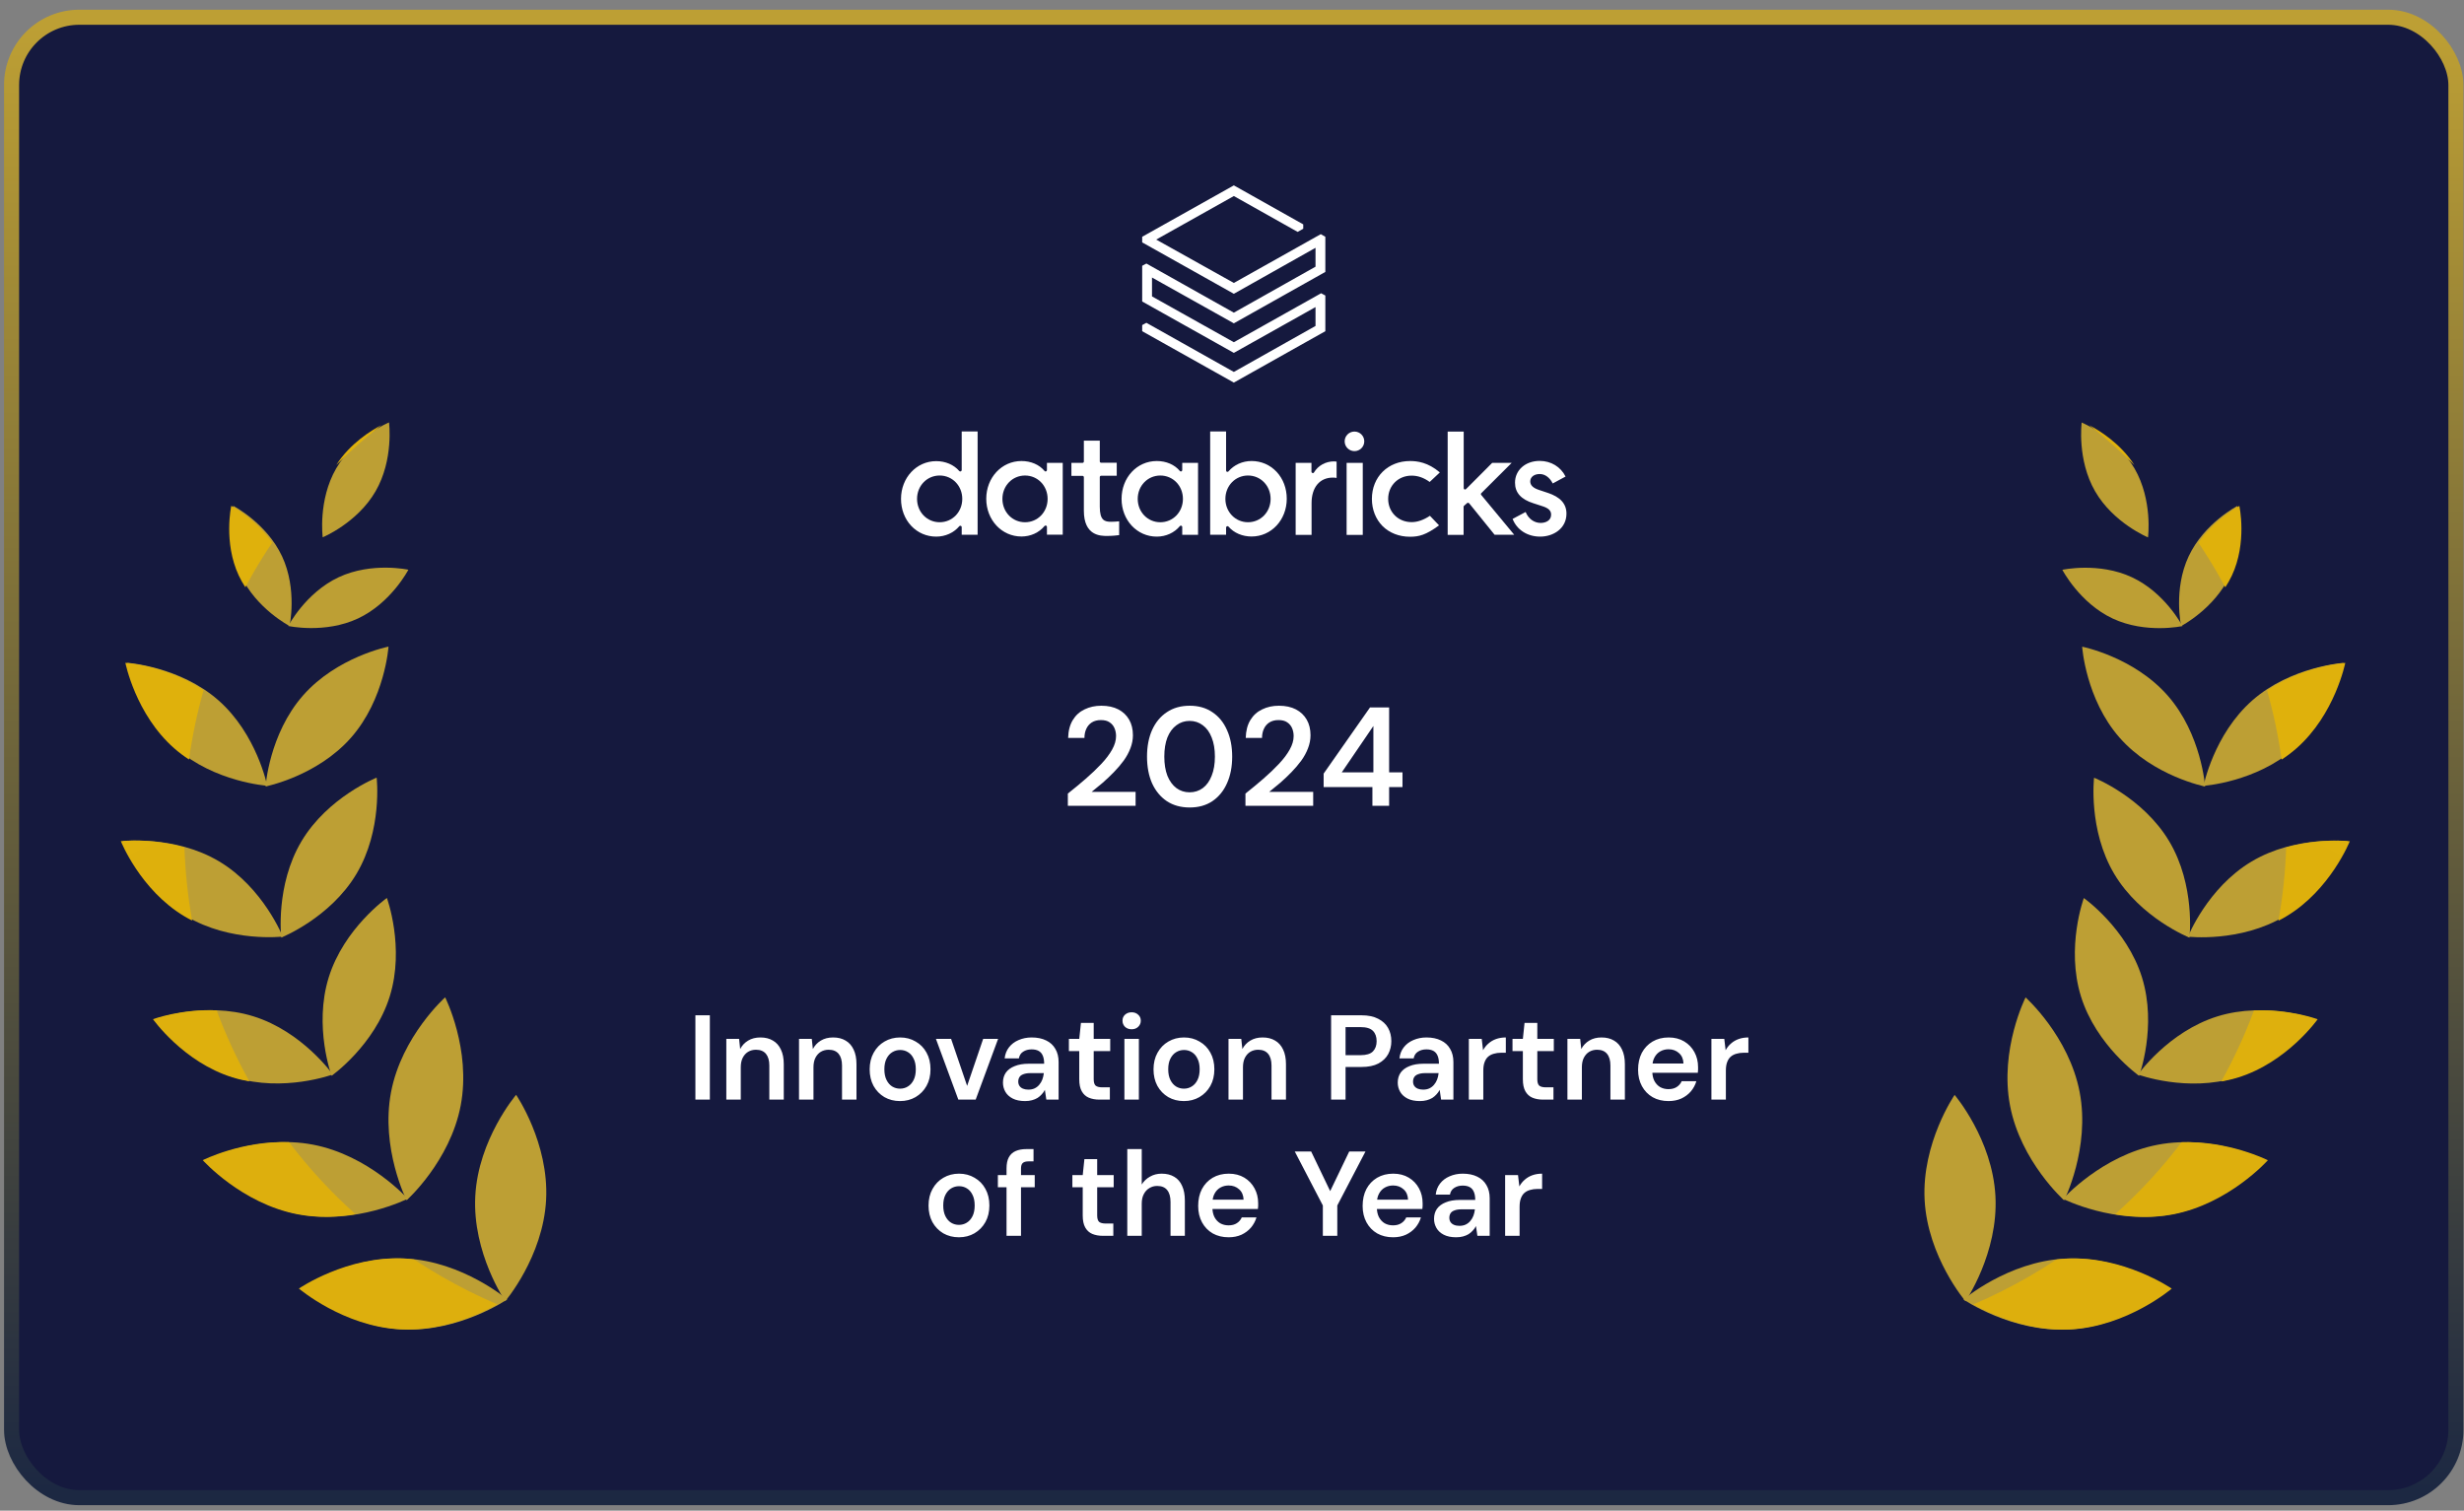 <svg width="199" height="122" viewBox="0 0 199 122" fill="none" xmlns="http://www.w3.org/2000/svg">
<rect x="0" y="0" width="199" height="122" fill="#808080" stroke="none"/>
<rect x="0.935" y="1.392" width="197.412" height="119.557" rx="5.472" fill="#15193E"/>
<rect x="0.935" y="1.392" width="197.412" height="119.557" rx="5.472" stroke="url(#paint0_linear_2092_10402)" stroke-width="1.216"/>
<path d="M106.245 21.537L99.649 25.25L92.586 21.283L92.246 21.466V24.347L99.649 28.498L106.245 24.799V26.324L99.649 30.037L92.586 26.069L92.246 26.253V26.747L99.649 30.898L107.038 26.747V23.867L106.698 23.683L99.649 27.637L93.039 23.937V22.412L99.649 26.112L107.038 21.96V19.122L106.67 18.911L99.649 22.85L93.379 19.348L99.649 15.832L104.801 18.727L105.254 18.473V18.12L99.649 14.971L92.246 19.122V19.574L99.649 23.726L106.245 20.012V21.537Z" fill="white"/>
<path d="M78.955 43.188V34.843H77.67V37.965C77.67 38.012 77.642 38.049 77.595 38.068C77.549 38.086 77.502 38.068 77.474 38.04C77.036 37.529 76.356 37.241 75.611 37.241C74.018 37.241 72.769 38.579 72.769 40.289C72.769 41.125 73.058 41.896 73.589 42.463C74.12 43.03 74.838 43.337 75.611 43.337C76.347 43.337 77.027 43.03 77.474 42.5C77.502 42.463 77.558 42.454 77.595 42.463C77.642 42.482 77.67 42.519 77.67 42.566V43.188H78.955ZM75.89 42.175C74.866 42.175 74.064 41.348 74.064 40.289C74.064 39.229 74.866 38.402 75.89 38.402C76.915 38.402 77.716 39.229 77.716 40.289C77.716 41.348 76.915 42.175 75.89 42.175Z" fill="white"/>
<path d="M85.83 43.189V37.381H84.554V37.966C84.554 38.013 84.526 38.05 84.479 38.068C84.433 38.087 84.386 38.068 84.358 38.031C83.93 37.52 83.259 37.232 82.495 37.232C80.902 37.232 79.653 38.57 79.653 40.28C79.653 41.99 80.902 43.328 82.495 43.328C83.231 43.328 83.911 43.021 84.358 42.483C84.386 42.445 84.442 42.436 84.479 42.445C84.526 42.464 84.554 42.501 84.554 42.547V43.179H85.83V43.189ZM82.784 42.176C81.759 42.176 80.958 41.349 80.958 40.289C80.958 39.23 81.759 38.403 82.784 38.403C83.808 38.403 84.609 39.23 84.609 40.289C84.609 41.349 83.808 42.176 82.784 42.176Z" fill="white"/>
<path d="M96.758 43.189V37.381H95.481V37.966C95.481 38.013 95.454 38.05 95.407 38.068C95.36 38.087 95.314 38.068 95.286 38.031C94.857 37.52 94.187 37.232 93.423 37.232C91.82 37.232 90.581 38.57 90.581 40.289C90.581 42.008 91.83 43.337 93.423 43.337C94.159 43.337 94.839 43.031 95.286 42.492C95.314 42.455 95.37 42.445 95.407 42.455C95.454 42.473 95.481 42.51 95.481 42.557V43.189H96.758ZM93.711 42.176C92.687 42.176 91.886 41.349 91.886 40.289C91.886 39.23 92.687 38.403 93.711 38.403C94.736 38.403 95.537 39.23 95.537 40.289C95.537 41.349 94.736 42.176 93.711 42.176Z" fill="white"/>
<path d="M99.097 42.5C99.106 42.5 99.125 42.491 99.134 42.491C99.162 42.491 99.199 42.51 99.218 42.528C99.656 43.039 100.336 43.328 101.081 43.328C102.674 43.328 103.922 41.989 103.922 40.279C103.922 39.443 103.634 38.672 103.103 38.105C102.571 37.538 101.854 37.231 101.081 37.231C100.345 37.231 99.665 37.538 99.218 38.068C99.19 38.105 99.143 38.114 99.097 38.105C99.05 38.086 99.022 38.049 99.022 38.003V34.843H97.737V43.188H99.022V42.603C99.022 42.556 99.05 42.519 99.097 42.5ZM98.966 40.289C98.966 39.229 99.767 38.402 100.792 38.402C101.817 38.402 102.618 39.229 102.618 40.289C102.618 41.348 101.817 42.175 100.792 42.175C99.767 42.175 98.966 41.339 98.966 40.289Z" fill="white"/>
<path d="M107.641 38.571C107.762 38.571 107.873 38.581 107.948 38.599V37.279C107.901 37.27 107.818 37.261 107.734 37.261C107.063 37.261 106.448 37.605 106.122 38.153C106.094 38.199 106.048 38.218 106.001 38.199C105.954 38.19 105.917 38.144 105.917 38.097V37.382H104.641V43.199H105.926V40.634C105.926 39.361 106.579 38.571 107.641 38.571Z" fill="white"/>
<path d="M110.061 37.381H108.757V43.198H110.061V37.381Z" fill="white"/>
<path d="M109.391 34.852C108.953 34.852 108.599 35.206 108.599 35.642C108.599 36.079 108.953 36.432 109.391 36.432C109.829 36.432 110.183 36.079 110.183 35.642C110.183 35.206 109.829 34.852 109.391 34.852Z" fill="white"/>
<path d="M113.883 37.232C112.094 37.232 110.799 38.514 110.799 40.289C110.799 41.154 111.107 41.925 111.656 42.483C112.215 43.04 112.997 43.347 113.873 43.347C114.6 43.347 115.159 43.207 116.221 42.427L115.485 41.655C114.963 41.999 114.479 42.166 114.004 42.166C112.923 42.166 112.113 41.358 112.113 40.289C112.113 39.221 112.923 38.412 114.004 38.412C114.516 38.412 114.991 38.579 115.466 38.923L116.286 38.152C115.327 37.334 114.46 37.232 113.883 37.232Z" fill="white"/>
<path d="M118.483 40.633C118.501 40.614 118.529 40.605 118.558 40.605H118.567C118.595 40.605 118.623 40.623 118.651 40.642L120.709 43.188H122.293L119.629 39.973C119.591 39.926 119.591 39.861 119.638 39.824L122.088 37.38H120.514L118.399 39.499C118.371 39.527 118.325 39.536 118.278 39.527C118.241 39.508 118.213 39.471 118.213 39.425V34.852H116.918V43.198H118.204V40.93C118.204 40.902 118.213 40.865 118.241 40.846L118.483 40.633Z" fill="white"/>
<path d="M124.388 43.337C125.441 43.337 126.512 42.696 126.512 41.479C126.512 40.679 126.009 40.131 124.984 39.797L124.285 39.564C123.81 39.406 123.587 39.183 123.587 38.877C123.587 38.523 123.904 38.282 124.351 38.282C124.779 38.282 125.161 38.561 125.403 39.044L126.438 38.486C126.056 37.706 125.264 37.222 124.351 37.222C123.195 37.222 122.357 37.966 122.357 38.979C122.357 39.787 122.842 40.326 123.838 40.642L124.556 40.875C125.059 41.033 125.273 41.237 125.273 41.562C125.273 42.055 124.816 42.231 124.425 42.231C123.904 42.231 123.438 41.897 123.214 41.349L122.162 41.906C122.506 42.789 123.354 43.337 124.388 43.337Z" fill="white"/>
<path d="M89.409 43.282C89.818 43.282 90.182 43.244 90.387 43.216V42.101C90.219 42.12 89.921 42.138 89.744 42.138C89.222 42.138 88.822 42.045 88.822 40.921V38.533C88.822 38.468 88.868 38.421 88.933 38.421H90.191V37.371H88.933C88.868 37.371 88.822 37.325 88.822 37.26V35.587H87.536V37.269C87.536 37.334 87.489 37.38 87.424 37.38H86.53V38.431H87.424C87.489 38.431 87.536 38.477 87.536 38.542V41.246C87.536 43.282 88.896 43.282 89.409 43.282Z" fill="white"/>
<path d="M86.243 65.075V64.088C86.75 63.687 87.234 63.286 87.696 62.885C88.158 62.484 88.574 62.087 88.945 61.693C89.315 61.3 89.607 60.914 89.819 60.535C90.03 60.157 90.136 59.794 90.136 59.446C90.136 59.219 90.095 59.007 90.011 58.81C89.928 58.613 89.796 58.455 89.614 58.333C89.44 58.212 89.206 58.152 88.911 58.152C88.623 58.152 88.377 58.216 88.173 58.345C87.976 58.473 87.829 58.648 87.73 58.867C87.632 59.079 87.583 59.321 87.583 59.593H86.266C86.281 59.018 86.406 58.538 86.641 58.152C86.875 57.766 87.193 57.478 87.594 57.289C87.995 57.093 88.445 56.994 88.945 56.994C89.482 56.994 89.94 57.093 90.318 57.289C90.696 57.486 90.988 57.762 91.192 58.118C91.396 58.473 91.498 58.893 91.498 59.378C91.498 59.733 91.43 60.085 91.294 60.433C91.165 60.774 90.984 61.107 90.749 61.432C90.515 61.75 90.25 62.06 89.955 62.363C89.667 62.658 89.368 62.942 89.058 63.214C88.748 63.479 88.449 63.725 88.162 63.952H91.714V65.075H86.243ZM96.087 65.212C95.368 65.212 94.752 65.041 94.237 64.701C93.722 64.353 93.325 63.872 93.045 63.259C92.773 62.639 92.637 61.92 92.637 61.103C92.637 60.286 92.773 59.571 93.045 58.958C93.325 58.337 93.722 57.857 94.237 57.516C94.752 57.168 95.368 56.994 96.087 56.994C96.798 56.994 97.407 57.168 97.915 57.516C98.429 57.857 98.823 58.337 99.095 58.958C99.375 59.571 99.515 60.286 99.515 61.103C99.515 61.92 99.375 62.639 99.095 63.259C98.823 63.872 98.429 64.353 97.915 64.701C97.407 65.041 96.798 65.212 96.087 65.212ZM96.076 63.986C96.477 63.986 96.832 63.872 97.143 63.645C97.453 63.411 97.691 63.078 97.858 62.647C98.032 62.215 98.119 61.701 98.119 61.103C98.119 60.505 98.032 59.991 97.858 59.559C97.691 59.128 97.453 58.799 97.143 58.572C96.832 58.337 96.477 58.22 96.076 58.22C95.675 58.22 95.319 58.337 95.009 58.572C94.699 58.799 94.457 59.128 94.282 59.559C94.116 59.991 94.033 60.505 94.033 61.103C94.033 61.701 94.116 62.215 94.282 62.647C94.457 63.078 94.699 63.411 95.009 63.645C95.319 63.872 95.675 63.986 96.076 63.986ZM100.586 65.075V64.088C101.093 63.687 101.577 63.286 102.039 62.885C102.501 62.484 102.917 62.087 103.287 61.693C103.658 61.3 103.95 60.914 104.161 60.535C104.373 60.157 104.479 59.794 104.479 59.446C104.479 59.219 104.438 59.007 104.354 58.81C104.271 58.613 104.139 58.455 103.957 58.333C103.783 58.212 103.549 58.152 103.253 58.152C102.966 58.152 102.72 58.216 102.516 58.345C102.319 58.473 102.171 58.648 102.073 58.867C101.975 59.079 101.925 59.321 101.925 59.593H100.609C100.624 59.018 100.749 58.538 100.983 58.152C101.218 57.766 101.536 57.478 101.937 57.289C102.338 57.093 102.788 56.994 103.287 56.994C103.825 56.994 104.283 57.093 104.661 57.289C105.039 57.486 105.331 57.762 105.535 58.118C105.739 58.473 105.841 58.893 105.841 59.378C105.841 59.733 105.773 60.085 105.637 60.433C105.508 60.774 105.327 61.107 105.092 61.432C104.858 61.75 104.593 62.06 104.298 62.363C104.01 62.658 103.711 62.942 103.401 63.214C103.091 63.479 102.792 63.725 102.504 63.952H106.057V65.075H100.586ZM110.84 65.075V63.566H106.901V62.476L110.647 57.13H112.19V62.374H113.269V63.566H112.19V65.075H110.84ZM108.365 62.374H110.919V58.629L108.365 62.374Z" fill="white"/>
<path d="M56.162 88.804V81.994H57.33V88.804H56.162ZM58.66 88.804V83.901H59.691L59.779 84.718C59.928 84.433 60.142 84.206 60.421 84.037C60.7 83.868 61.03 83.784 61.413 83.784C61.809 83.784 62.146 83.868 62.425 84.037C62.704 84.199 62.918 84.439 63.067 84.757C63.222 85.075 63.3 85.471 63.3 85.944V88.804H62.133V86.051C62.133 85.642 62.042 85.328 61.861 85.107C61.679 84.887 61.41 84.776 61.053 84.776C60.819 84.776 60.609 84.832 60.421 84.942C60.239 85.052 60.093 85.214 59.983 85.428C59.879 85.636 59.827 85.889 59.827 86.187V88.804H58.66ZM64.531 88.804V83.901H65.562L65.65 84.718C65.799 84.433 66.013 84.206 66.292 84.037C66.571 83.868 66.902 83.784 67.284 83.784C67.68 83.784 68.017 83.868 68.296 84.037C68.575 84.199 68.789 84.439 68.938 84.757C69.094 85.075 69.172 85.471 69.172 85.944V88.804H68.004V86.051C68.004 85.642 67.913 85.328 67.732 85.107C67.55 84.887 67.281 84.776 66.924 84.776C66.691 84.776 66.48 84.832 66.292 84.942C66.111 85.052 65.965 85.214 65.854 85.428C65.751 85.636 65.699 85.889 65.699 86.187V88.804H64.531ZM72.689 88.921C72.222 88.921 71.8 88.814 71.424 88.6C71.054 88.379 70.763 88.078 70.549 87.695C70.341 87.306 70.237 86.862 70.237 86.362C70.237 85.85 70.344 85.402 70.558 85.02C70.772 84.631 71.064 84.329 71.434 84.115C71.81 83.894 72.232 83.784 72.699 83.784C73.166 83.784 73.584 83.894 73.954 84.115C74.33 84.329 74.622 84.627 74.829 85.01C75.043 85.393 75.15 85.84 75.15 86.353C75.15 86.865 75.043 87.312 74.829 87.695C74.615 88.078 74.32 88.379 73.944 88.6C73.574 88.814 73.156 88.921 72.689 88.921ZM72.689 87.919C72.922 87.919 73.133 87.861 73.321 87.744C73.516 87.627 73.671 87.452 73.788 87.218C73.905 86.985 73.963 86.696 73.963 86.353C73.963 86.009 73.905 85.723 73.788 85.496C73.678 85.263 73.525 85.088 73.331 84.971C73.143 84.854 72.932 84.796 72.699 84.796C72.472 84.796 72.261 84.854 72.066 84.971C71.872 85.088 71.716 85.263 71.599 85.496C71.483 85.723 71.424 86.009 71.424 86.353C71.424 86.696 71.483 86.985 71.599 87.218C71.716 87.452 71.868 87.627 72.056 87.744C72.251 87.861 72.462 87.919 72.689 87.919ZM77.398 88.804L75.589 83.901H76.814L78.108 87.695L79.402 83.901H80.609L78.799 88.804H77.398ZM82.792 88.921C82.39 88.921 82.056 88.853 81.79 88.717C81.524 88.58 81.326 88.399 81.196 88.172C81.067 87.945 81.002 87.698 81.002 87.433C81.002 87.121 81.08 86.852 81.235 86.625C81.397 86.398 81.634 86.223 81.945 86.1C82.257 85.97 82.639 85.905 83.093 85.905H84.329C84.329 85.646 84.293 85.432 84.222 85.263C84.151 85.088 84.04 84.958 83.891 84.874C83.742 84.79 83.551 84.747 83.317 84.747C83.051 84.747 82.824 84.809 82.636 84.932C82.448 85.049 82.331 85.231 82.286 85.477H81.138C81.177 85.127 81.294 84.828 81.488 84.582C81.683 84.329 81.939 84.134 82.257 83.998C82.581 83.856 82.934 83.784 83.317 83.784C83.778 83.784 84.17 83.865 84.494 84.027C84.819 84.183 85.065 84.41 85.234 84.708C85.409 85 85.496 85.354 85.496 85.769V88.804H84.504L84.387 88.016C84.323 88.146 84.238 88.266 84.134 88.376C84.037 88.486 83.924 88.584 83.794 88.668C83.664 88.746 83.515 88.807 83.346 88.853C83.184 88.898 82.999 88.921 82.792 88.921ZM83.055 87.997C83.243 87.997 83.408 87.964 83.551 87.899C83.7 87.828 83.826 87.731 83.93 87.608C84.04 87.478 84.125 87.335 84.183 87.18C84.241 87.024 84.28 86.859 84.3 86.683V86.664H83.22C82.993 86.664 82.805 86.693 82.656 86.751C82.507 86.803 82.399 86.881 82.335 86.985C82.27 87.089 82.237 87.209 82.237 87.345C82.237 87.481 82.27 87.598 82.335 87.695C82.399 87.792 82.493 87.867 82.617 87.919C82.74 87.971 82.886 87.997 83.055 87.997ZM88.798 88.804C88.468 88.804 88.179 88.752 87.933 88.648C87.693 88.545 87.504 88.373 87.368 88.133C87.232 87.893 87.164 87.569 87.164 87.16V84.883H86.327V83.901H87.164L87.3 82.607H88.331V83.901H89.664V84.883H88.331V87.16C88.331 87.406 88.383 87.578 88.487 87.676C88.597 87.766 88.779 87.812 89.032 87.812H89.635V88.804H88.798ZM90.811 88.804V83.901H91.979V88.804H90.811ZM91.395 83.123C91.181 83.123 91.003 83.058 90.86 82.928C90.724 82.792 90.656 82.626 90.656 82.432C90.656 82.231 90.724 82.069 90.86 81.945C91.003 81.816 91.181 81.751 91.395 81.751C91.609 81.751 91.784 81.816 91.92 81.945C92.063 82.069 92.134 82.231 92.134 82.432C92.134 82.626 92.063 82.792 91.92 82.928C91.784 83.058 91.609 83.123 91.395 83.123ZM95.614 88.921C95.147 88.921 94.725 88.814 94.349 88.6C93.98 88.379 93.688 88.078 93.474 87.695C93.266 87.306 93.162 86.862 93.162 86.362C93.162 85.85 93.269 85.402 93.483 85.02C93.698 84.631 93.989 84.329 94.359 84.115C94.735 83.894 95.157 83.784 95.624 83.784C96.091 83.784 96.509 83.894 96.879 84.115C97.255 84.329 97.547 84.627 97.754 85.01C97.968 85.393 98.075 85.84 98.075 86.353C98.075 86.865 97.968 87.312 97.754 87.695C97.54 88.078 97.245 88.379 96.869 88.6C96.499 88.814 96.081 88.921 95.614 88.921ZM95.614 87.919C95.847 87.919 96.058 87.861 96.246 87.744C96.441 87.627 96.597 87.452 96.713 87.218C96.83 86.985 96.888 86.696 96.888 86.353C96.888 86.009 96.83 85.723 96.713 85.496C96.603 85.263 96.451 85.088 96.256 84.971C96.068 84.854 95.857 84.796 95.624 84.796C95.397 84.796 95.186 84.854 94.991 84.971C94.797 85.088 94.641 85.263 94.524 85.496C94.408 85.723 94.349 86.009 94.349 86.353C94.349 86.696 94.408 86.985 94.524 87.218C94.641 87.452 94.794 87.627 94.982 87.744C95.176 87.861 95.387 87.919 95.614 87.919ZM99.218 88.804V83.901H100.249L100.337 84.718C100.486 84.433 100.7 84.206 100.979 84.037C101.258 83.868 101.589 83.784 101.971 83.784C102.367 83.784 102.704 83.868 102.983 84.037C103.262 84.199 103.476 84.439 103.625 84.757C103.781 85.075 103.859 85.471 103.859 85.944V88.804H102.691V86.051C102.691 85.642 102.601 85.328 102.419 85.107C102.237 84.887 101.968 84.776 101.611 84.776C101.378 84.776 101.167 84.832 100.979 84.942C100.797 85.052 100.652 85.214 100.541 85.428C100.438 85.636 100.386 85.889 100.386 86.187V88.804H99.218ZM107.504 88.804V81.994H109.955C110.5 81.994 110.951 82.088 111.308 82.276C111.664 82.458 111.93 82.704 112.105 83.016C112.281 83.327 112.368 83.684 112.368 84.086C112.368 84.462 112.284 84.809 112.115 85.127C111.946 85.438 111.684 85.691 111.327 85.886C110.97 86.074 110.513 86.168 109.955 86.168H108.671V88.804H107.504ZM108.671 85.214H109.887C110.348 85.214 110.679 85.114 110.88 84.913C111.081 84.705 111.181 84.43 111.181 84.086C111.181 83.729 111.081 83.45 110.88 83.249C110.679 83.048 110.348 82.948 109.887 82.948H108.671V85.214ZM114.676 88.921C114.274 88.921 113.94 88.853 113.674 88.717C113.408 88.58 113.21 88.399 113.081 88.172C112.951 87.945 112.886 87.698 112.886 87.433C112.886 87.121 112.964 86.852 113.12 86.625C113.282 86.398 113.518 86.223 113.83 86.1C114.141 85.97 114.524 85.905 114.978 85.905H116.213C116.213 85.646 116.178 85.432 116.106 85.263C116.035 85.088 115.925 84.958 115.775 84.874C115.626 84.79 115.435 84.747 115.201 84.747C114.936 84.747 114.709 84.809 114.52 84.932C114.332 85.049 114.216 85.231 114.17 85.477H113.022C113.061 85.127 113.178 84.828 113.372 84.582C113.567 84.329 113.823 84.134 114.141 83.998C114.465 83.856 114.819 83.784 115.201 83.784C115.662 83.784 116.054 83.865 116.379 84.027C116.703 84.183 116.949 84.41 117.118 84.708C117.293 85 117.381 85.354 117.381 85.769V88.804H116.388L116.272 88.016C116.207 88.146 116.122 88.266 116.019 88.376C115.921 88.486 115.808 88.584 115.678 88.668C115.548 88.746 115.399 88.807 115.231 88.853C115.069 88.898 114.884 88.921 114.676 88.921ZM114.939 87.997C115.127 87.997 115.292 87.964 115.435 87.899C115.584 87.828 115.711 87.731 115.814 87.608C115.925 87.478 116.009 87.335 116.067 87.18C116.126 87.024 116.165 86.859 116.184 86.683V86.664H115.104C114.877 86.664 114.689 86.693 114.54 86.751C114.391 86.803 114.284 86.881 114.219 86.985C114.154 87.089 114.122 87.209 114.122 87.345C114.122 87.481 114.154 87.598 114.219 87.695C114.284 87.792 114.378 87.867 114.501 87.919C114.624 87.971 114.77 87.997 114.939 87.997ZM118.628 88.804V83.901H119.669L119.776 84.815C119.893 84.601 120.039 84.42 120.214 84.271C120.389 84.115 120.593 83.995 120.827 83.911C121.067 83.826 121.329 83.784 121.615 83.784V85.02H121.206C121.012 85.02 120.827 85.046 120.652 85.098C120.477 85.143 120.324 85.221 120.194 85.331C120.071 85.435 119.974 85.581 119.903 85.769C119.831 85.95 119.796 86.181 119.796 86.46V88.804H118.628ZM124.625 88.804C124.295 88.804 124.006 88.752 123.76 88.648C123.52 88.545 123.332 88.373 123.195 88.133C123.059 87.893 122.991 87.569 122.991 87.16V84.883H122.154V83.901H122.991L123.127 82.607H124.158V83.901H125.491V84.883H124.158V87.16C124.158 87.406 124.21 87.578 124.314 87.676C124.424 87.766 124.606 87.812 124.859 87.812H125.462V88.804H124.625ZM126.59 88.804V83.901H127.621L127.708 84.718C127.858 84.433 128.072 84.206 128.351 84.037C128.629 83.868 128.96 83.784 129.343 83.784C129.739 83.784 130.076 83.868 130.355 84.037C130.634 84.199 130.848 84.439 130.997 84.757C131.152 85.075 131.23 85.471 131.23 85.944V88.804H130.063V86.051C130.063 85.642 129.972 85.328 129.79 85.107C129.609 84.887 129.34 84.776 128.983 84.776C128.749 84.776 128.539 84.832 128.351 84.942C128.169 85.052 128.023 85.214 127.913 85.428C127.809 85.636 127.757 85.889 127.757 86.187V88.804H126.59ZM134.757 88.921C134.271 88.921 133.843 88.817 133.473 88.61C133.103 88.396 132.815 88.097 132.607 87.715C132.399 87.332 132.296 86.891 132.296 86.391C132.296 85.873 132.396 85.419 132.597 85.029C132.805 84.64 133.093 84.335 133.463 84.115C133.839 83.894 134.274 83.784 134.767 83.784C135.247 83.784 135.665 83.891 136.022 84.105C136.379 84.319 136.654 84.608 136.849 84.971C137.043 85.328 137.141 85.73 137.141 86.177C137.141 86.242 137.141 86.314 137.141 86.391C137.141 86.469 137.134 86.55 137.121 86.635H133.132V85.886H135.963C135.95 85.529 135.83 85.25 135.603 85.049C135.376 84.841 135.094 84.738 134.757 84.738C134.517 84.738 134.297 84.793 134.096 84.903C133.894 85.013 133.736 85.179 133.619 85.399C133.502 85.613 133.444 85.886 133.444 86.216V86.499C133.444 86.803 133.499 87.066 133.609 87.287C133.726 87.507 133.881 87.676 134.076 87.792C134.277 87.903 134.501 87.958 134.747 87.958C135.02 87.958 135.244 87.899 135.419 87.783C135.6 87.666 135.733 87.51 135.818 87.316H137.004C136.914 87.621 136.764 87.896 136.557 88.143C136.349 88.383 136.093 88.574 135.788 88.717C135.483 88.853 135.14 88.921 134.757 88.921ZM138.219 88.804V83.901H139.259L139.367 84.815C139.483 84.601 139.629 84.42 139.804 84.271C139.979 84.115 140.184 83.995 140.417 83.911C140.657 83.826 140.92 83.784 141.205 83.784V85.02H140.797C140.602 85.02 140.417 85.046 140.242 85.098C140.067 85.143 139.915 85.221 139.785 85.331C139.662 85.435 139.564 85.581 139.493 85.769C139.422 85.95 139.386 86.181 139.386 86.46V88.804H138.219ZM77.444 99.921C76.977 99.921 76.555 99.814 76.179 99.6C75.809 99.379 75.518 99.078 75.304 98.695C75.096 98.306 74.992 97.862 74.992 97.362C74.992 96.85 75.099 96.402 75.313 96.02C75.527 95.631 75.819 95.329 76.189 95.115C76.565 94.894 76.987 94.784 77.454 94.784C77.921 94.784 78.339 94.894 78.709 95.115C79.085 95.329 79.377 95.627 79.584 96.01C79.798 96.393 79.905 96.84 79.905 97.353C79.905 97.865 79.798 98.312 79.584 98.695C79.37 99.078 79.075 99.379 78.699 99.6C78.329 99.814 77.911 99.921 77.444 99.921ZM77.444 98.919C77.677 98.919 77.888 98.861 78.076 98.744C78.271 98.627 78.427 98.452 78.543 98.218C78.66 97.985 78.718 97.696 78.718 97.353C78.718 97.009 78.66 96.723 78.543 96.496C78.433 96.263 78.281 96.088 78.086 95.971C77.898 95.854 77.687 95.796 77.454 95.796C77.227 95.796 77.016 95.854 76.821 95.971C76.627 96.088 76.471 96.263 76.354 96.496C76.238 96.723 76.179 97.009 76.179 97.353C76.179 97.696 76.238 97.985 76.354 98.218C76.471 98.452 76.624 98.627 76.812 98.744C77.006 98.861 77.217 98.919 77.444 98.919ZM81.291 99.804V94.366C81.291 93.99 81.353 93.688 81.476 93.461C81.606 93.228 81.791 93.059 82.031 92.955C82.271 92.851 82.556 92.799 82.887 92.799H83.471V93.792H83.062C82.848 93.792 82.692 93.837 82.595 93.928C82.504 94.012 82.459 94.162 82.459 94.376V99.804H81.291ZM80.591 95.883V94.901H83.568V95.883H80.591ZM89.079 99.804C88.748 99.804 88.459 99.752 88.213 99.648C87.973 99.545 87.785 99.373 87.648 99.133C87.512 98.893 87.444 98.569 87.444 98.16V95.883H86.608V94.901H87.444L87.58 93.607H88.612V94.901H89.945V95.883H88.612V98.16C88.612 98.406 88.664 98.578 88.767 98.676C88.878 98.766 89.059 98.812 89.312 98.812H89.915V99.804H89.079ZM91.043 99.804V92.799H92.21V95.66C92.373 95.394 92.593 95.183 92.872 95.027C93.151 94.865 93.465 94.784 93.816 94.784C94.218 94.784 94.558 94.868 94.837 95.037C95.116 95.199 95.327 95.442 95.469 95.767C95.619 96.085 95.693 96.484 95.693 96.963V99.804H94.535V97.07C94.535 96.649 94.445 96.328 94.263 96.107C94.088 95.887 93.819 95.776 93.456 95.776C93.222 95.776 93.011 95.835 92.823 95.952C92.635 96.062 92.486 96.224 92.376 96.438C92.265 96.646 92.21 96.902 92.21 97.207V99.804H91.043ZM99.229 99.921C98.743 99.921 98.315 99.817 97.945 99.61C97.575 99.396 97.287 99.097 97.079 98.715C96.872 98.332 96.768 97.891 96.768 97.391C96.768 96.873 96.868 96.419 97.07 96.029C97.277 95.64 97.566 95.335 97.935 95.115C98.311 94.894 98.746 94.784 99.239 94.784C99.719 94.784 100.137 94.891 100.494 95.105C100.851 95.319 101.126 95.608 101.321 95.971C101.516 96.328 101.613 96.73 101.613 97.177C101.613 97.242 101.613 97.314 101.613 97.391C101.613 97.469 101.606 97.55 101.593 97.635H97.605V96.886H100.436C100.423 96.529 100.303 96.25 100.076 96.049C99.849 95.841 99.567 95.738 99.229 95.738C98.989 95.738 98.769 95.793 98.568 95.903C98.367 96.013 98.208 96.179 98.091 96.399C97.974 96.613 97.916 96.886 97.916 97.216V97.499C97.916 97.803 97.971 98.066 98.081 98.287C98.198 98.507 98.354 98.676 98.548 98.792C98.749 98.903 98.973 98.958 99.219 98.958C99.492 98.958 99.716 98.899 99.891 98.783C100.072 98.666 100.205 98.51 100.29 98.316H101.477C101.386 98.621 101.237 98.896 101.029 99.143C100.822 99.383 100.565 99.574 100.261 99.717C99.956 99.853 99.612 99.921 99.229 99.921ZM106.837 99.804V97.353L104.57 92.994H105.893L107.556 96.457H107.303L108.967 92.994H110.28L108.004 97.353V99.804H106.837ZM112.511 99.921C112.025 99.921 111.597 99.817 111.227 99.61C110.857 99.396 110.569 99.097 110.361 98.715C110.154 98.332 110.05 97.891 110.05 97.391C110.05 96.873 110.15 96.419 110.351 96.029C110.559 95.64 110.848 95.335 111.217 95.115C111.593 94.894 112.028 94.784 112.521 94.784C113.001 94.784 113.419 94.891 113.776 95.105C114.133 95.319 114.408 95.608 114.603 95.971C114.797 96.328 114.895 96.73 114.895 97.177C114.895 97.242 114.895 97.314 114.895 97.391C114.895 97.469 114.888 97.55 114.875 97.635H110.887V96.886H113.718C113.705 96.529 113.585 96.25 113.358 96.049C113.131 95.841 112.848 95.738 112.511 95.738C112.271 95.738 112.051 95.793 111.85 95.903C111.649 96.013 111.49 96.179 111.373 96.399C111.256 96.613 111.198 96.886 111.198 97.216V97.499C111.198 97.803 111.253 98.066 111.363 98.287C111.48 98.507 111.636 98.676 111.83 98.792C112.031 98.903 112.255 98.958 112.501 98.958C112.774 98.958 112.998 98.899 113.173 98.783C113.354 98.666 113.487 98.51 113.572 98.316H114.759C114.668 98.621 114.519 98.896 114.311 99.143C114.103 99.383 113.847 99.574 113.542 99.717C113.238 99.853 112.894 99.921 112.511 99.921ZM117.607 99.921C117.205 99.921 116.871 99.853 116.605 99.717C116.339 99.58 116.141 99.399 116.012 99.172C115.882 98.945 115.817 98.698 115.817 98.433C115.817 98.121 115.895 97.852 116.05 97.625C116.213 97.398 116.449 97.223 116.761 97.1C117.072 96.97 117.455 96.905 117.909 96.905H119.144C119.144 96.646 119.109 96.432 119.037 96.263C118.966 96.088 118.856 95.958 118.706 95.874C118.557 95.79 118.366 95.747 118.132 95.747C117.867 95.747 117.64 95.809 117.451 95.932C117.263 96.049 117.147 96.231 117.101 96.477H115.953C115.992 96.127 116.109 95.828 116.303 95.582C116.498 95.329 116.754 95.134 117.072 94.998C117.396 94.856 117.75 94.784 118.132 94.784C118.593 94.784 118.985 94.865 119.31 95.027C119.634 95.183 119.88 95.41 120.049 95.708C120.224 96 120.312 96.354 120.312 96.769V99.804H119.319L119.203 99.016C119.138 99.146 119.053 99.266 118.95 99.376C118.852 99.486 118.739 99.584 118.609 99.668C118.479 99.746 118.33 99.807 118.162 99.853C117.999 99.898 117.815 99.921 117.607 99.921ZM117.87 98.997C118.058 98.997 118.223 98.964 118.366 98.899C118.515 98.828 118.642 98.731 118.745 98.608C118.856 98.478 118.94 98.335 118.998 98.18C119.057 98.024 119.096 97.859 119.115 97.683V97.664H118.035C117.808 97.664 117.62 97.693 117.471 97.751C117.322 97.803 117.215 97.881 117.15 97.985C117.085 98.089 117.053 98.209 117.053 98.345C117.053 98.481 117.085 98.598 117.15 98.695C117.215 98.792 117.309 98.867 117.432 98.919C117.555 98.971 117.701 98.997 117.87 98.997ZM121.559 99.804V94.901H122.6L122.707 95.815C122.824 95.601 122.97 95.42 123.145 95.271C123.32 95.115 123.524 94.995 123.758 94.911C123.998 94.826 124.26 94.784 124.546 94.784V96.02H124.137C123.943 96.02 123.758 96.046 123.583 96.098C123.408 96.143 123.255 96.221 123.125 96.331C123.002 96.435 122.905 96.581 122.834 96.769C122.762 96.95 122.727 97.181 122.727 97.46V99.804H121.559Z" fill="white"/>
<path d="M166.761 101.646C171.362 101.404 175.243 104.068 175.243 104.068C175.243 104.068 171.663 107.124 167.062 107.366C162.461 107.609 158.58 104.945 158.58 104.945C158.58 104.945 162.159 101.889 166.761 101.646Z" fill="#BD9F34"/>
<path d="M174.275 92.446C178.802 91.585 183.006 93.702 183.006 93.702C183.006 93.702 179.871 97.213 175.345 98.073C170.818 98.933 166.614 96.817 166.614 96.817C166.614 96.817 169.749 93.306 174.275 92.446Z" fill="#BD9F34"/>
<path d="M179.084 82.082C183.05 80.849 187.031 82.314 187.031 82.314C187.031 82.314 184.583 85.778 180.617 87.012C176.652 88.245 172.671 86.78 172.671 86.78C172.671 86.78 175.119 83.315 179.084 82.082Z" fill="#BD9F34"/>
<path d="M181.843 69.575C185.409 67.447 189.623 67.939 189.623 67.939C189.623 67.939 188.054 71.88 184.488 74.008C180.922 76.135 176.709 75.644 176.709 75.644C176.709 75.644 178.277 71.702 181.843 69.575Z" fill="#BD9F34"/>
<path d="M181.906 56.561C185.025 53.819 189.258 53.535 189.258 53.535C189.258 53.535 188.434 57.696 185.315 60.438C182.196 63.18 177.964 63.464 177.964 63.464C177.964 63.464 178.788 59.303 181.906 56.561Z" fill="#BD9F34"/>
<path d="M176.761 44.93C178.016 42.251 180.698 40.859 180.698 40.859C180.698 40.859 181.346 43.81 180.092 46.489C178.837 49.168 176.155 50.56 176.155 50.56C176.155 50.56 175.507 47.608 176.761 44.93Z" fill="#BD9F34"/>
<path d="M161.158 96.605C161.401 101.206 158.737 105.086 158.737 105.086C158.737 105.086 155.681 101.507 155.438 96.906C155.196 92.304 157.86 88.424 157.86 88.424C157.86 88.424 160.916 92.003 161.158 96.605Z" fill="#BD9F34"/>
<path d="M167.962 88.211C168.822 92.737 166.706 96.942 166.706 96.942C166.706 96.942 163.195 93.807 162.335 89.28C161.475 84.753 163.591 80.549 163.591 80.549C163.591 80.549 167.102 83.684 167.962 88.211Z" fill="#BD9F34"/>
<path d="M172.994 78.938C174.227 82.903 172.762 86.884 172.762 86.884C172.762 86.884 169.298 84.436 168.065 80.471C166.832 76.505 168.297 72.525 168.297 72.525C168.297 72.525 171.761 74.972 172.994 78.938Z" fill="#BD9F34"/>
<path d="M175.192 67.942C177.32 71.508 176.828 75.722 176.828 75.722C176.828 75.722 172.887 74.154 170.759 70.588C168.631 67.022 169.123 62.808 169.123 62.808C169.123 62.808 173.064 64.376 175.192 67.942Z" fill="#BD9F34"/>
<path d="M175.064 56.169C177.806 59.288 178.09 63.52 178.09 63.52C178.09 63.52 173.929 62.696 171.187 59.577C168.445 56.459 168.161 52.226 168.161 52.226C168.161 52.226 172.322 53.05 175.064 56.169Z" fill="#BD9F34"/>
<path d="M172.191 46.624C174.87 47.878 176.262 50.56 176.262 50.56C176.262 50.56 173.311 51.208 170.632 49.954C167.953 48.7 166.561 46.017 166.561 46.017C166.561 46.017 169.512 45.369 172.191 46.624Z" fill="#BD9F34"/>
<path d="M172.394 37.841C173.873 40.403 173.48 43.399 173.48 43.399C173.48 43.399 170.688 42.242 169.209 39.68C167.73 37.118 168.124 34.122 168.124 34.122C168.124 34.122 170.915 35.279 172.394 37.841Z" fill="#BD9F34"/>
<path fill-rule="evenodd" clip-rule="evenodd" d="M179.723 47.43C179.517 47.046 179.304 46.664 179.084 46.284C178.598 45.443 178.088 44.625 177.554 43.831C178.906 41.871 180.857 40.858 180.857 40.858C180.857 40.858 181.505 43.809 180.251 46.488C180.094 46.822 179.916 47.137 179.723 47.43ZM184.016 74.352C184.363 72.404 184.572 70.429 184.639 68.443C187.361 67.656 189.777 67.938 189.777 67.938C189.777 67.938 188.209 71.879 184.643 74.007C184.436 74.13 184.227 74.245 184.016 74.352ZM179.395 87.338C180.423 85.492 181.306 83.574 182.039 81.603C184.882 81.468 187.181 82.314 187.181 82.314C187.181 82.314 184.733 85.778 180.768 87.012C180.308 87.154 179.849 87.261 179.395 87.338ZM170.82 98.064C172.815 96.282 174.607 94.332 176.189 92.248C179.989 92.104 183.16 93.7 183.16 93.7C183.16 93.7 180.025 97.211 175.499 98.071C173.831 98.388 172.207 98.301 170.82 98.064ZM168.732 34.339C170.001 35.333 171.22 36.407 172.378 37.559C171.255 35.803 169.541 34.76 168.732 34.339ZM159.381 105.34C160.899 104.69 162.395 103.943 163.861 103.096C164.621 102.658 165.362 102.199 166.083 101.72C166.356 101.686 166.633 101.661 166.914 101.646C171.515 101.404 175.396 104.067 175.396 104.067C175.396 104.067 171.816 107.124 167.215 107.366C163.737 107.549 160.671 106.072 159.381 105.34ZM184.27 61.346C184.01 59.472 183.62 57.606 183.096 55.759C186.039 53.761 189.411 53.534 189.411 53.534C189.411 53.534 188.587 57.695 185.468 60.437C185.082 60.776 184.68 61.078 184.27 61.346Z" fill="url(#paint1_linear_2092_10402)"/>
<path d="M32.782 101.64C28.181 101.398 24.3 104.061 24.3 104.061C24.3 104.061 27.88 107.118 32.481 107.36C37.082 107.602 40.963 104.938 40.963 104.938C40.963 104.938 37.383 101.882 32.782 101.64Z" fill="#BD9F34"/>
<path d="M25.267 92.439C20.741 91.578 16.537 93.695 16.537 93.695C16.537 93.695 19.672 97.206 24.198 98.066C28.725 98.926 32.929 96.809 32.929 96.809C32.929 96.809 29.794 93.299 25.267 92.439Z" fill="#BD9F34"/>
<path d="M20.463 82.076C16.497 80.843 12.516 82.308 12.516 82.308C12.516 82.308 14.964 85.772 18.93 87.005C22.895 88.238 26.876 86.773 26.876 86.773C26.876 86.773 24.428 83.309 20.463 82.076Z" fill="#BD9F34"/>
<path d="M17.7 69.567C14.134 67.44 9.92 67.931 9.92 67.931C9.92 67.931 11.489 71.873 15.055 74.001C18.621 76.128 22.834 75.637 22.834 75.637C22.834 75.637 21.266 71.695 17.7 69.567Z" fill="#BD9F34"/>
<path d="M17.637 56.554C14.518 53.812 10.285 53.528 10.285 53.528C10.285 53.528 11.109 57.689 14.228 60.431C17.347 63.173 21.579 63.457 21.579 63.457C21.579 63.457 20.755 59.296 17.637 56.554Z" fill="#BD9F34"/>
<path d="M22.778 44.923C21.523 42.245 18.841 40.853 18.841 40.853C18.841 40.853 18.193 43.804 19.447 46.483C20.702 49.162 23.384 50.554 23.384 50.554C23.384 50.554 24.032 47.602 22.778 44.923Z" fill="#BD9F34"/>
<path d="M38.385 96.598C38.142 101.199 40.806 105.08 40.806 105.08C40.806 105.08 43.862 101.5 44.105 96.899C44.347 92.298 41.683 88.417 41.683 88.417C41.683 88.417 38.627 91.997 38.385 96.598Z" fill="#BD9F34"/>
<path d="M31.581 88.204C30.721 92.731 32.837 96.935 32.837 96.935C32.837 96.935 36.348 93.8 37.208 89.274C38.068 84.747 35.952 80.543 35.952 80.543C35.952 80.543 32.441 83.678 31.581 88.204Z" fill="#BD9F34"/>
<path d="M26.549 78.932C25.316 82.897 26.781 86.878 26.781 86.878C26.781 86.878 30.245 84.43 31.478 80.465C32.711 76.5 31.246 72.519 31.246 72.519C31.246 72.519 27.782 74.967 26.549 78.932Z" fill="#BD9F34"/>
<path d="M24.351 67.936C22.223 71.502 22.715 75.716 22.715 75.716C22.715 75.716 26.656 74.147 28.784 70.581C30.912 67.015 30.42 62.802 30.42 62.802C30.42 62.802 26.479 64.37 24.351 67.936Z" fill="#BD9F34"/>
<path d="M24.475 56.163C21.733 59.281 21.449 63.514 21.449 63.514C21.449 63.514 25.61 62.69 28.352 59.571C31.094 56.452 31.378 52.22 31.378 52.22C31.378 52.22 27.217 53.044 24.475 56.163Z" fill="#BD9F34"/>
<path d="M27.352 46.617C24.673 47.872 23.281 50.554 23.281 50.554C23.281 50.554 26.232 51.202 28.911 49.948C31.59 48.693 32.982 46.011 32.982 46.011C32.982 46.011 30.031 45.363 27.352 46.617Z" fill="#BD9F34"/>
<path d="M27.149 37.834C25.67 40.395 26.063 43.392 26.063 43.392C26.063 43.392 28.855 42.234 30.334 39.672C31.813 37.111 31.419 34.115 31.419 34.115C31.419 34.115 28.628 35.272 27.149 37.834Z" fill="#BD9F34"/>
<path fill-rule="evenodd" clip-rule="evenodd" d="M19.813 47.424C20.019 47.04 20.232 46.658 20.451 46.278C20.937 45.436 21.448 44.618 21.982 43.824C20.629 41.864 18.678 40.852 18.678 40.852C18.678 40.852 18.03 43.803 19.284 46.482C19.441 46.816 19.62 47.13 19.813 47.424ZM15.519 74.345C15.172 72.397 14.963 70.422 14.896 68.436C12.174 67.649 9.758 67.931 9.758 67.931C9.758 67.931 11.326 71.872 14.892 74C15.099 74.124 15.308 74.238 15.519 74.345ZM20.14 87.331C19.112 85.485 18.229 83.567 17.496 81.596C14.653 81.462 12.354 82.308 12.354 82.308C12.354 82.308 14.802 85.772 18.767 87.005C19.227 87.148 19.686 87.254 20.14 87.331ZM28.714 98.058C26.72 96.275 24.927 94.325 23.345 92.241C19.546 92.097 16.375 93.694 16.375 93.694C16.375 93.694 19.51 97.205 24.037 98.065C25.704 98.382 27.328 98.294 28.714 98.058ZM30.805 34.331C29.535 35.326 28.316 36.401 27.156 37.554C28.28 35.796 29.996 34.752 30.805 34.331ZM40.154 105.333C38.636 104.684 37.14 103.937 35.674 103.09C34.914 102.651 34.172 102.192 33.451 101.714C33.178 101.679 32.902 101.654 32.621 101.639C28.02 101.397 24.14 104.061 24.14 104.061C24.14 104.061 27.719 107.117 32.32 107.359C35.798 107.542 38.864 106.065 40.154 105.333ZM15.265 61.339C15.525 59.466 15.915 57.599 16.439 55.752C13.497 53.754 10.125 53.528 10.125 53.528C10.125 53.528 10.948 57.689 14.067 60.431C14.453 60.77 14.855 61.071 15.265 61.339Z" fill="url(#paint2_linear_2092_10402)"/>
<defs>
<linearGradient id="paint0_linear_2092_10402" x1="99.641" y1="2" x2="99.641" y2="120.34" gradientUnits="userSpaceOnUse">
<stop stop-color="#BD9F34"/>
<stop offset="1" stop-color="#1C2842"/>
</linearGradient>
<linearGradient id="paint1_linear_2092_10402" x1="171.876" y1="48.617" x2="152.92" y2="87.014" gradientUnits="userSpaceOnUse">
<stop stop-color="#DFB10C"/>
<stop offset="1" stop-color="#DDAF0D"/>
</linearGradient>
<linearGradient id="paint2_linear_2092_10402" x1="27.659" y1="48.608" x2="46.616" y2="87.005" gradientUnits="userSpaceOnUse">
<stop stop-color="#DFB10C"/>
<stop offset="1" stop-color="#DDAF0D"/>
</linearGradient>
</defs>
</svg>
